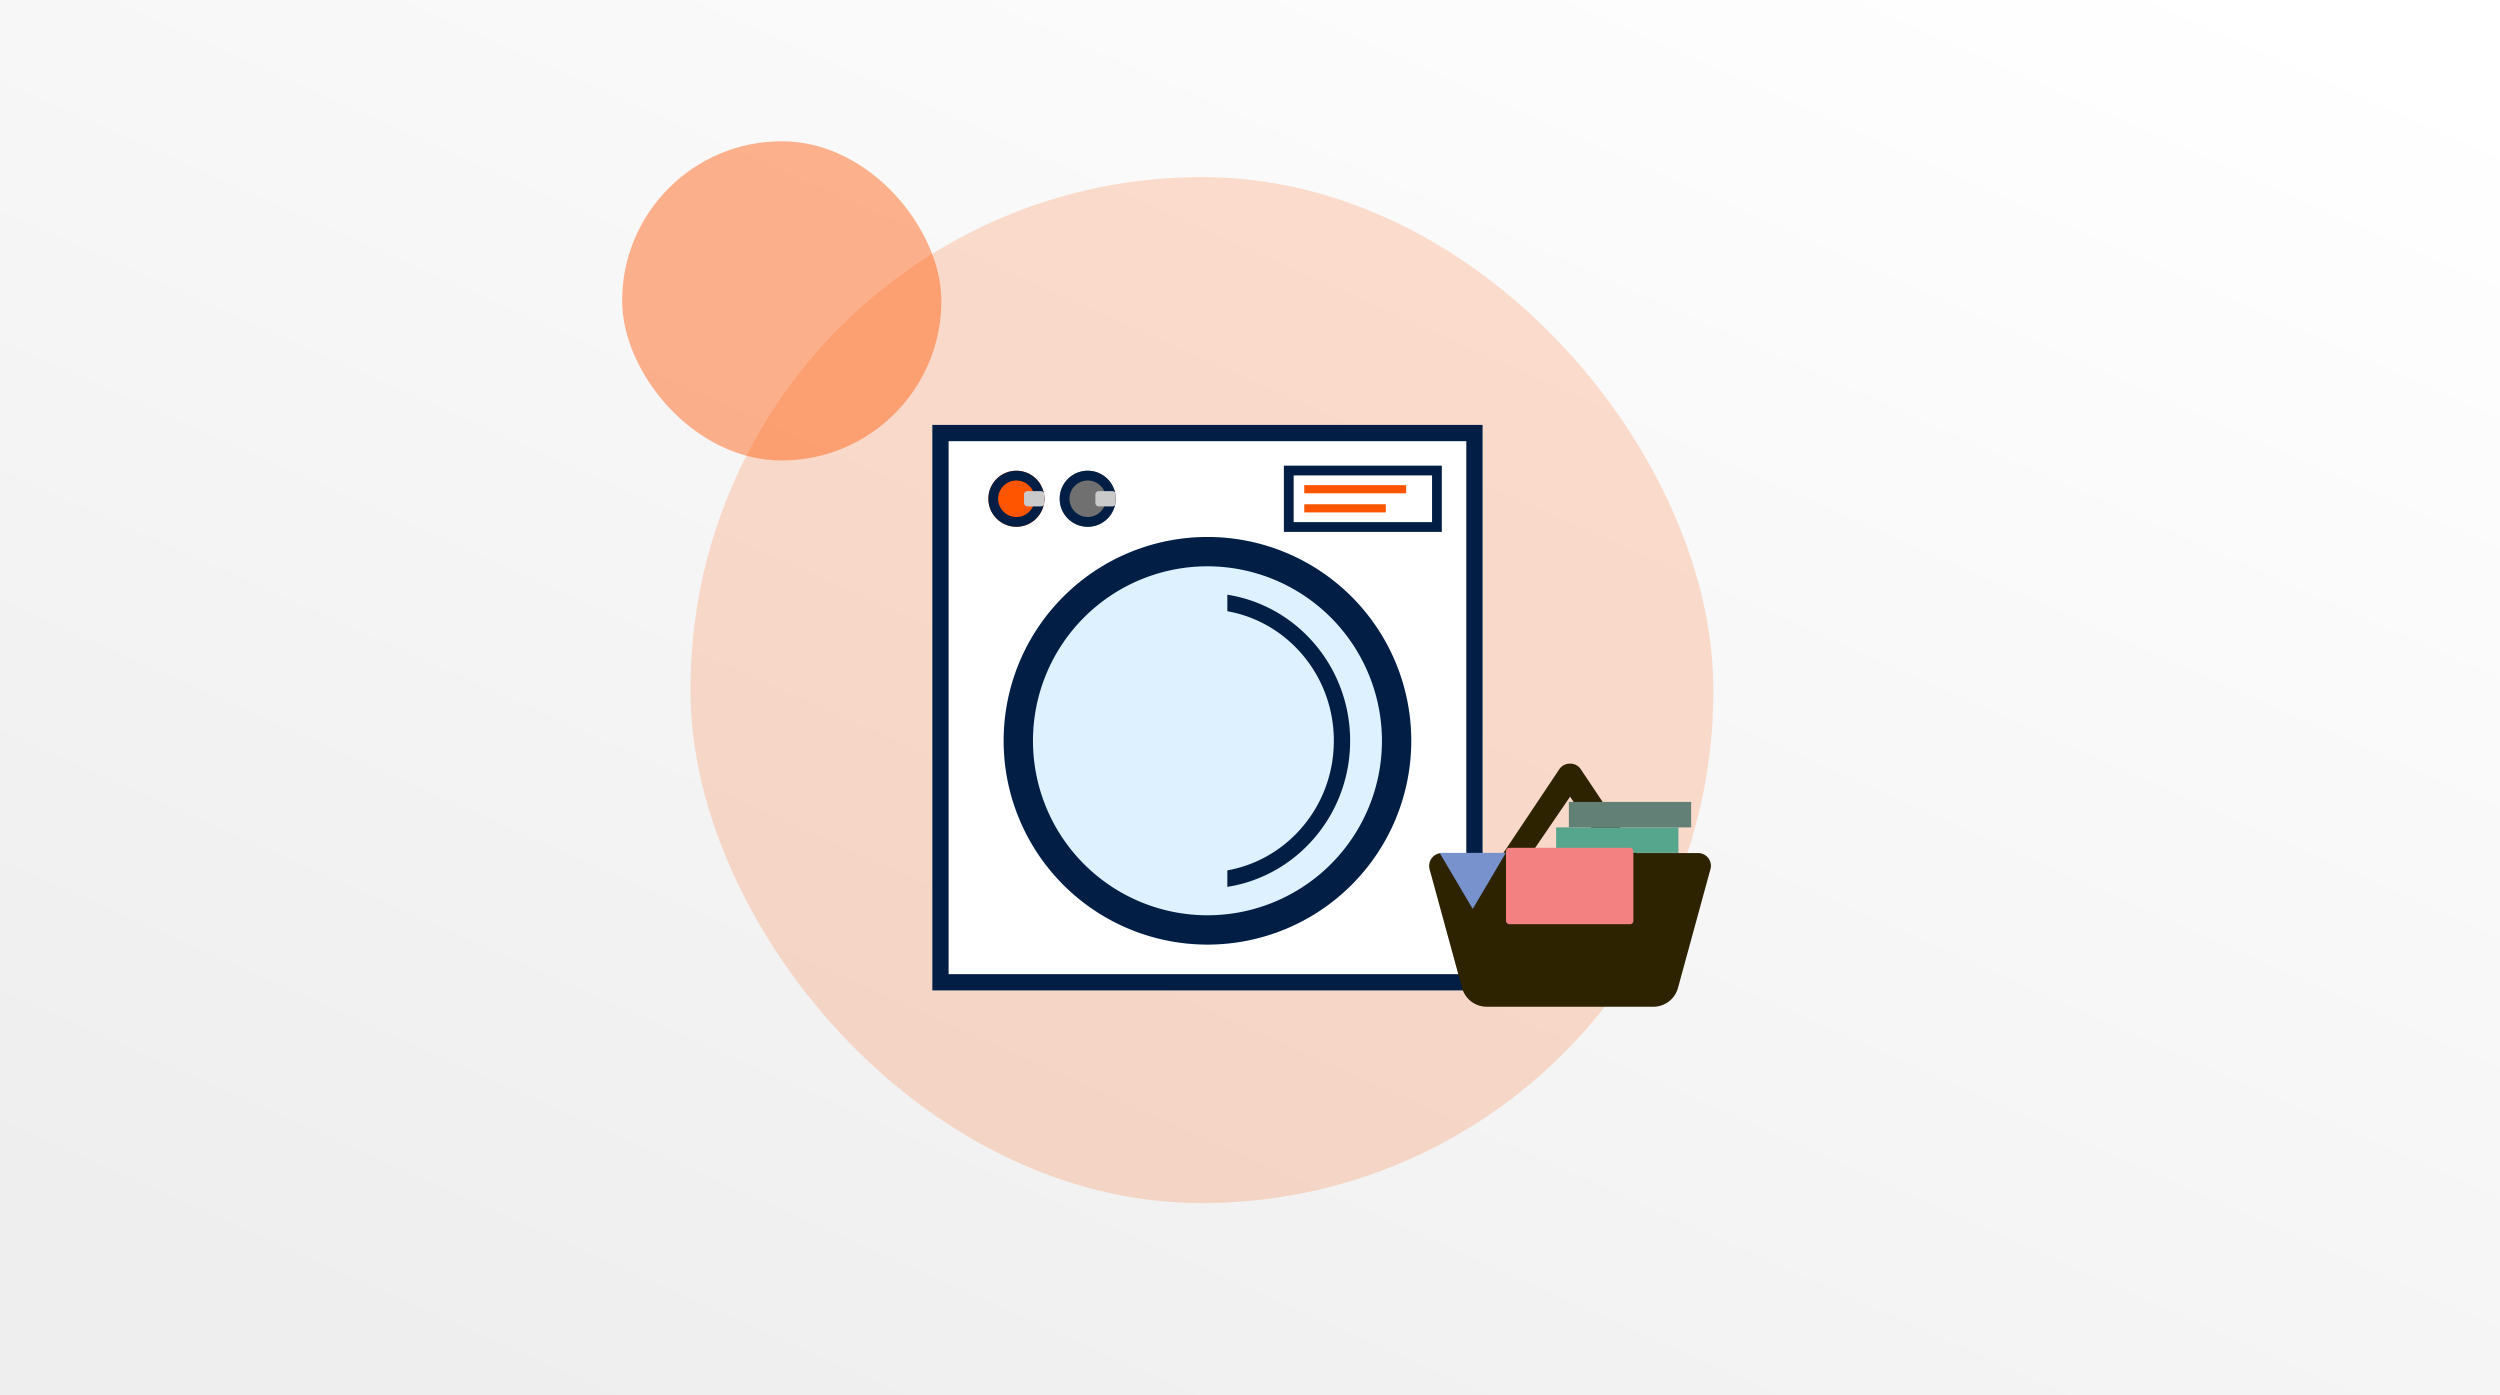 <svg xmlns="http://www.w3.org/2000/svg" xmlns:xlink="http://www.w3.org/1999/xlink" width="767.517" height="428.363" viewBox="0 0 767.517 428.363"><rect x="0" y="0" width="767.517" height="428.363" fill="#333333" stroke="none"/><defs><linearGradient id="linear-gradient" x1="0.965" y1="0.042" x2="0.191" y2="1" gradientUnits="objectBoundingBox"><stop offset="0" stop-color="#fff"></stop><stop offset="1" stop-color="#eee"></stop></linearGradient></defs><g id="Group_61" data-name="Group 61" transform="translate(-99.334 -2850.818)"><g id="Group_60" data-name="Group 60" transform="translate(277.334 -762.819)"><g id="Group_59" data-name="Group 59" transform="translate(0 -89.363)"><g id="Group_58" data-name="Group 58" transform="translate(-178 3703)"><path id="Path_129" data-name="Path 129" d="M0,0H767.517V428.363H0Z" fill="url(#linear-gradient)"></path><rect id="Rectangle_146" data-name="Rectangle 146" width="314" height="315" rx="157" transform="translate(212 54.363)" fill="rgba(255,85,0,0.19)"></rect><g id="Group_57" data-name="Group 57" transform="translate(286.228 130.444)"><g id="Group_50" data-name="Group 50" transform="translate(0 0)"><g id="Group_52" data-name="Group 52"><rect id="Rectangle_56" data-name="Rectangle 56" width="168.938" height="173.63" fill="#fff"></rect><path id="Rectangle_56_-_Outline" data-name="Rectangle 56 - Outline" d="M5,5V168.63H163.938V5H5M0,0H168.938V173.63H0Z" fill="#021e44"></path><ellipse id="Ellipse_36" data-name="Ellipse 36" cx="62.57" cy="62.569" rx="62.57" ry="62.569" transform="translate(21.899 34.413)" fill="#ddf1ff"></ellipse><path id="Ellipse_36_-_Outline" data-name="Ellipse 36 - Outline" d="M62.57,9a53.569,53.569,0,1,0,53.57,53.569A53.63,53.63,0,0,0,62.57,9m0-9A62.569,62.569,0,1,1,0,62.569,62.57,62.57,0,0,1,62.57,0Z" transform="translate(21.899 34.413)" fill="#021e44"></path><path id="Subtraction_6" data-name="Subtraction 6" d="M5,85.318A38.4,38.4,0,0,0,15.043,82.4,39.366,39.366,0,0,0,27.4,73.737,40.312,40.312,0,0,0,35.74,60.971,40.9,40.9,0,0,0,38.8,45.363,40.9,40.9,0,0,0,35.74,29.754,40.311,40.311,0,0,0,27.4,16.989,39.366,39.366,0,0,0,15.043,8.324,38.405,38.405,0,0,0,5,5.408v79.91M0,90.726V0A43.445,43.445,0,0,1,17.075,3.755a44.343,44.343,0,0,1,13.919,9.758,45.29,45.29,0,0,1,9.372,14.342A45.871,45.871,0,0,1,43.8,45.363,45.871,45.871,0,0,1,40.365,62.87a45.29,45.29,0,0,1-9.372,14.342,44.343,44.343,0,0,1-13.919,9.758A43.445,43.445,0,0,1,0,90.726Z" transform="translate(84.469 51.62)" fill="#021e44"></path><path id="Path_127" data-name="Path 127" d="M8.6,0A8.6,8.6,0,1,1,0,8.6,8.6,8.6,0,0,1,8.6,0Z" transform="translate(17.207 14.078)" fill="#f50"></path><path id="Path_127_-_Outline" data-name="Path 127 - Outline" d="M8.6,3a5.6,5.6,0,1,0,5.6,5.6A5.61,5.61,0,0,0,8.6,3m0-3A8.6,8.6,0,1,1,0,8.6,8.6,8.6,0,0,1,8.6,0Z" transform="translate(17.207 14.078)" fill="#021e44"></path><path id="Path_128" data-name="Path 128" d="M8.6,0A8.6,8.6,0,1,1,0,8.6,8.6,8.6,0,0,1,8.6,0Z" transform="translate(39.106 14.078)" fill="#707070"></path><path id="Path_128_-_Outline" data-name="Path 128 - Outline" d="M8.6,3a5.6,5.6,0,1,0,5.6,5.6A5.61,5.61,0,0,0,8.6,3m0-3A8.6,8.6,0,1,1,0,8.6,8.6,8.6,0,0,1,8.6,0Z" transform="translate(39.106 14.078)" fill="#021e44"></path><rect id="Rectangle_59" data-name="Rectangle 59" width="48.491" height="20.335" transform="translate(107.932 12.514)" fill="#fff"></rect><path id="Rectangle_59_-_Outline" data-name="Rectangle 59 - Outline" d="M3,3V17.335H45.491V3H3M0,0H48.491V20.335H0Z" transform="translate(107.932 12.514)" fill="#021e44"></path><path id="Line_16" data-name="Line 16" d="M31.285,1.25H0v-2.5H31.285Z" transform="translate(114.189 19.748)" fill="#f50"></path><path id="Line_17" data-name="Line 17" d="M25.028,1.25H0v-2.5H25.028Z" transform="translate(114.189 25.614)" fill="#f50"></path><rect id="Rectangle_99" data-name="Rectangle 99" width="6.257" height="4.693" rx="1" transform="translate(28.156 20.335)" fill="#cacaca"></rect><rect id="Rectangle_100" data-name="Rectangle 100" width="6.257" height="4.693" rx="1" transform="translate(50.056 20.335)" fill="#cacaca"></rect></g><path id="Path_126" data-name="Path 126" d="M0,0H11.363V93.854H0Z" transform="translate(79.212 50.056)" fill="#ddf1ff"></path></g></g><path id="Icon_metro-shopping-basket" data-name="Icon metro-shopping-basket" d="M67.6,32.614,50.375,6.838a3.825,3.825,0,0,0-3.264-1.671,3.872,3.872,0,0,0-3.264,1.671L26.624,32.614H7.788a3.944,3.944,0,0,0-3.932,3.932,4.616,4.616,0,0,0,.138,1.062L13.962,74.06A7.885,7.885,0,0,0,21.551,79.8H72.671a7.838,7.838,0,0,0,7.57-5.761l9.968-36.452a3.507,3.507,0,0,0,.157-1.042,3.944,3.944,0,0,0-3.932-3.932H67.6Zm-32.284,0,11.8-17.3,11.8,17.3H35.314Z" transform="translate(434.904 229.276)" fill="#2d2301"></path><path id="Polygon_3" data-name="Polygon 3" d="M10.168,0,20.335,17.207H0Z" transform="translate(462.308 279.046) rotate(180)" fill="#7892ce"></path><rect id="Rectangle_142" data-name="Rectangle 142" width="37.542" height="7.821" transform="translate(477.744 254.019)" fill="#56a58d"></rect><rect id="Rectangle_143" data-name="Rectangle 143" width="39.106" height="23.464" rx="1" transform="translate(462.354 260.276)" fill="#f38181"></rect><rect id="Rectangle_144" data-name="Rectangle 144" width="37.542" height="7.821" transform="translate(481.653 246.197)" fill="#628076"></rect><rect id="Rectangle_147" data-name="Rectangle 147" width="98" height="98" rx="49" transform="translate(191 43.363)" fill="rgba(255,85,0,0.44)"></rect></g></g></g></g></svg>